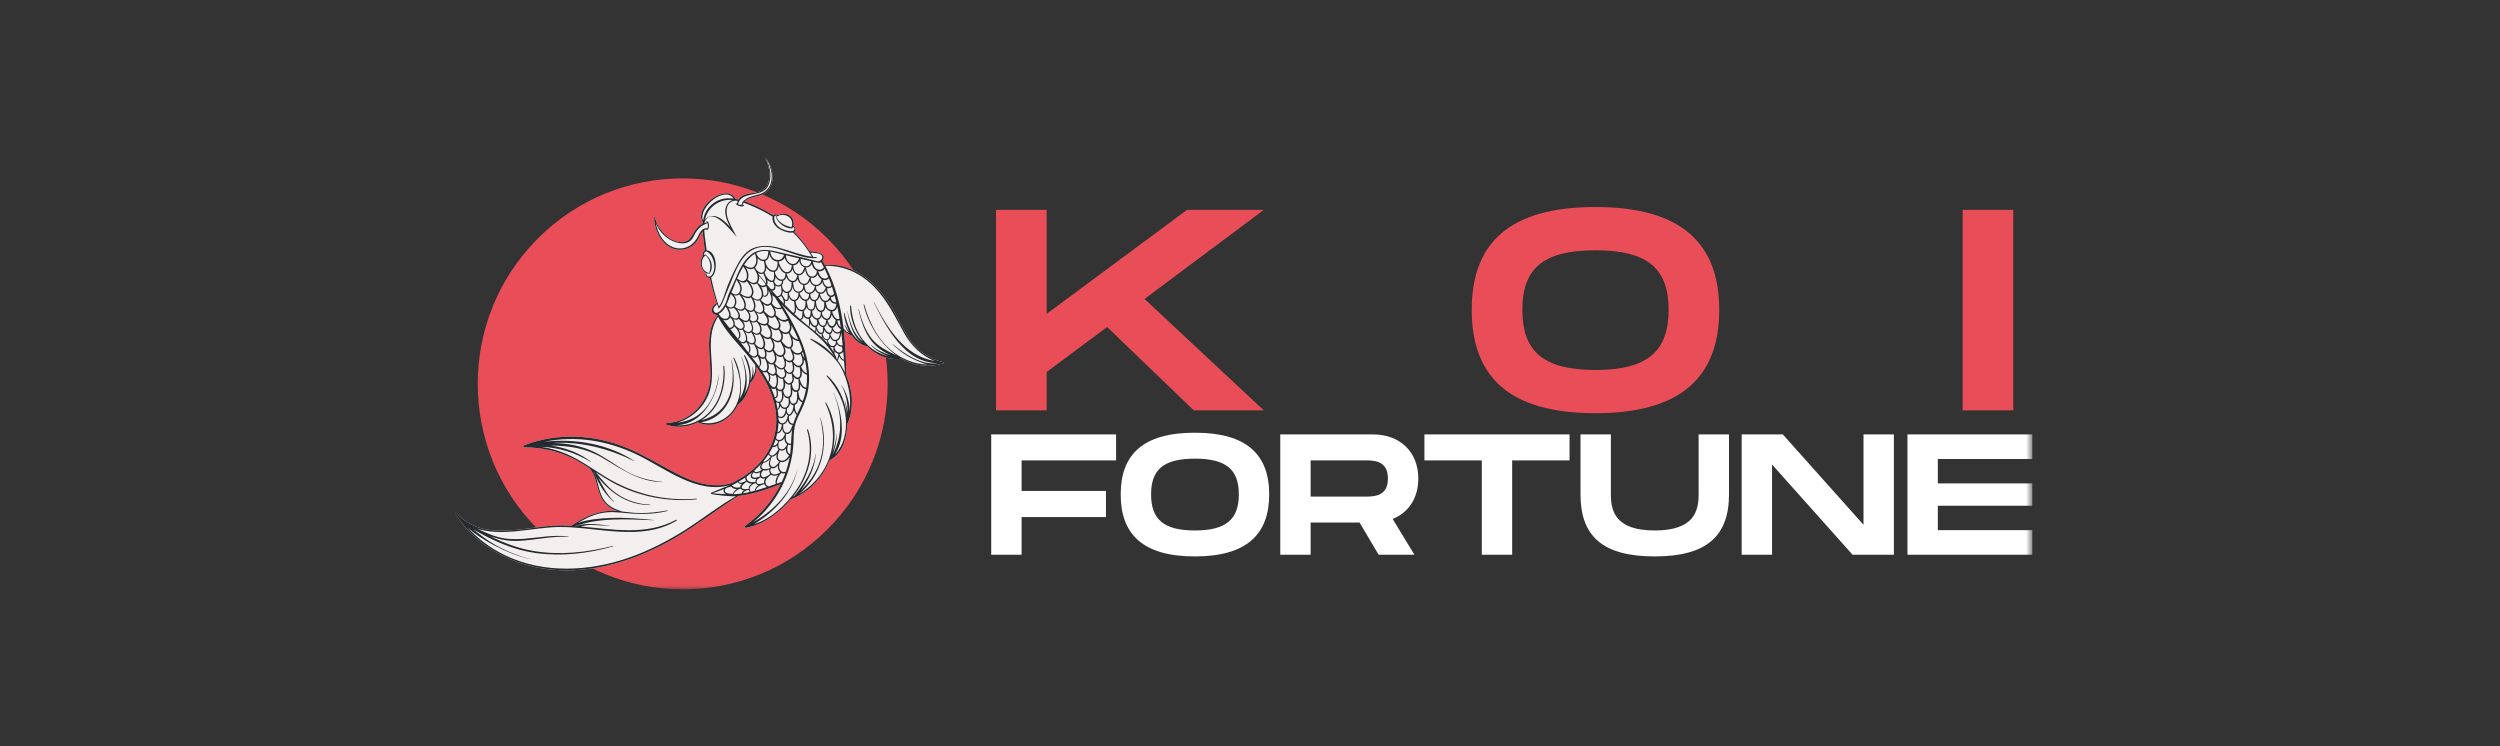 <svg width="335" height="100" viewBox="0 0 335 100" fill="none" xmlns="http://www.w3.org/2000/svg">
<rect x="0" y="0" width="335" height="100" fill="#333333" stroke="none"/>
<g clip-path="url(#clip0_9_5515)">
<g clip-path="url(#clip1_9_5515)">
<mask id="mask0_9_5515" style="mask-type:luminance" maskUnits="userSpaceOnUse" x="61" y="21" width="212" height="58">
<path d="M272.331 21H61V78.975H272.331V21Z" fill="white"/>
</mask>
<g mask="url(#mask0_9_5515)">
<path d="M110.902 70.91C121.628 60.156 121.628 42.722 110.902 31.968C100.176 21.215 82.787 21.215 72.062 31.968C61.336 42.722 61.336 60.156 72.062 70.91C82.787 81.663 100.176 81.663 110.902 70.91Z" fill="#E94E58"/>
<path d="M126.388 48.542C124.466 48.063 122.814 46.919 121.743 45.24C120.698 43.608 119.983 41.803 118.864 40.21C116.997 37.55 113.98 35.123 110.542 35.522C110.441 35.336 110.214 34.949 110.205 34.94C110.314 34.786 110.389 34.595 110.384 34.439C110.367 33.719 108.535 33.664 108.509 33.664C107.911 32.722 107.203 31.858 106.415 31.074L106.423 31.065C106.438 31.065 106.454 31.065 106.469 31.059C106.614 30.991 106.605 30.756 106.574 30.626C106.544 30.49 106.463 30.318 106.316 30.281C106.441 29.765 106.281 29.211 105.827 28.884C105.372 28.552 104.747 28.585 104.256 28.838C104.175 28.682 103.882 28.693 103.75 28.761C103.715 28.779 103.674 28.814 103.634 28.855C102.554 28.163 101.399 27.586 100.208 27.135C100.072 27.085 99.936 27.037 99.8 26.99C99.817 26.973 99.837 26.955 99.855 26.938C99.866 26.931 99.874 26.924 99.883 26.918L99.879 26.916C100.479 26.393 101.38 26.393 102.138 26.072C102.709 25.831 103.089 25.407 103.321 24.833C103.845 23.539 103.367 22.024 102.468 21C102.959 22.004 103.143 22.803 103.084 23.72C102.997 25.07 102.236 25.697 100.948 25.859C100.212 25.951 99.318 26.105 98.945 26.74C98.803 26.705 98.658 26.672 98.516 26.648C98.522 26.626 98.52 26.602 98.507 26.575C97.333 24.48 92.907 27.755 94.171 29.763C94.162 29.84 94.116 30.015 94.097 30.024C93.794 30.132 93.545 30.351 93.336 30.61C92.642 31.467 92.548 32.561 91.134 32.436C89.41 32.282 88.012 30.463 87.769 29.086C87.758 29.027 87.679 29.027 87.677 29.086C87.618 30.729 88.624 32.834 90.284 33.35C91.053 33.589 91.901 33.484 92.587 33.056C92.876 32.873 93.135 32.638 93.343 32.366C93.672 31.933 93.786 31.393 94.151 31.002C94.191 31.687 94.43 33.392 94.456 33.567C94.392 33.605 94.335 33.653 94.3 33.695C94.162 33.862 94.132 34.099 94.18 34.305C93.906 34.611 93.856 35.153 93.913 35.529C93.974 35.94 94.219 36.366 94.585 36.561C94.463 36.724 94.53 36.972 94.668 37.113C94.749 37.194 95.096 37.271 95.118 37.269C95.372 38.407 95.672 39.534 96.049 40.641C96.04 40.641 96.029 40.641 96.018 40.645C95.6 40.854 95.197 41.398 95.455 41.877C95.609 42.165 96.093 42.203 96.115 42.246C96.123 42.264 96.132 42.282 96.141 42.299C94.29 44.63 95.3 47.844 95.188 50.548C95.054 53.797 92.618 56.516 89.316 56.705C89.204 56.712 89.187 56.859 89.289 56.894C90.685 57.401 92.204 57.239 93.503 56.591C95.337 57.474 97.504 56.507 98.542 54.851C98.674 54.64 98.788 54.425 98.888 54.203C99.747 53.702 100.376 52.241 100.534 51.286C100.547 51.286 100.562 51.286 100.573 51.273C101.143 50.726 101.406 49.922 101.362 49.14C102.538 50.789 103.496 52.615 103.866 54.616C104.37 57.353 103.661 59.991 101.781 62.045C100.731 63.192 99.476 64.013 98.139 64.708H98.135C95.438 65.56 92.732 64.572 90.346 63.297C88.266 62.186 86.257 60.958 84.077 60.046C79.658 58.197 74.708 57.935 70.208 59.677C70.074 59.73 70.083 59.939 70.243 59.941C72.515 59.948 74.781 60.424 76.814 61.459C77.57 61.843 78.291 62.287 79.005 62.742C80.006 63.901 79.912 65.505 80.631 66.808C81.069 67.603 81.853 68.177 82.716 68.48C82.543 68.466 82.37 68.455 82.197 68.448C80.193 68.379 78.306 69.261 76.676 70.375C76.661 70.382 76.645 70.388 76.632 70.395C76.615 70.404 76.604 70.415 76.597 70.428C76.586 70.437 76.575 70.444 76.564 70.45C76.13 70.426 75.699 70.41 75.269 70.406C70.754 70.371 64.682 72.829 61.177 68.725C61.1 68.638 60.953 68.752 61.015 68.851C63.791 73.202 68.602 75.755 73.654 76.302C79.531 76.939 85.339 75.039 90.385 72.13C93.354 70.419 96.038 68.28 98.939 66.463C99.252 66.426 99.557 66.377 99.852 66.325C101.482 66.035 103.069 65.477 104.609 64.877C103.518 67.118 101.877 69.038 99.835 70.463C99.703 70.555 99.787 70.742 99.942 70.718C102.319 70.325 104.418 68.745 105.978 66.898C105.99 66.9 106 66.902 106.011 66.898C106.154 66.843 106.294 66.784 106.432 66.722L106.447 66.716C108.656 65.725 110.31 63.853 111.169 61.674C111.23 61.643 111.289 61.606 111.349 61.573C111.377 61.582 111.41 61.575 111.434 61.547C111.445 61.533 111.456 61.52 111.465 61.507C113.009 60.536 113.537 58.436 113.531 56.683C113.549 56.712 113.601 56.714 113.619 56.672C114.475 54.583 114.263 52.213 113.329 50.144C113.36 50.139 113.386 50.115 113.386 50.073C113.373 48.188 113.296 46.229 113.068 44.283C113.367 44.584 113.719 44.819 114.127 44.951C114.635 45.673 115.325 46.231 116.206 46.407C117.413 47.595 119.008 48.312 120.79 48.07L120.803 48.061C122.172 48.841 123.743 49.197 125.443 48.913C125.601 48.896 125.759 48.87 125.915 48.826L125.928 48.817C126.076 48.782 126.225 48.742 126.377 48.698C126.451 48.676 126.458 48.56 126.377 48.54L126.388 48.542Z" fill="#F4EFEF"/>
<path d="M126.388 48.542C124.466 48.063 122.814 46.919 121.743 45.24C120.698 43.608 119.983 41.803 118.864 40.21C116.997 37.55 113.98 35.123 110.542 35.522C110.441 35.336 110.214 34.949 110.205 34.94C110.314 34.786 110.389 34.595 110.384 34.439C110.367 33.719 108.535 33.664 108.509 33.664C107.911 32.722 107.203 31.858 106.415 31.074C106.419 31.072 106.423 31.065 106.423 31.065C106.438 31.065 106.454 31.065 106.469 31.059C106.614 30.991 106.605 30.756 106.574 30.626C106.544 30.49 106.463 30.318 106.316 30.281C106.441 29.765 106.281 29.211 105.827 28.884C105.372 28.552 104.747 28.585 104.256 28.838C104.175 28.682 103.882 28.693 103.75 28.761C103.715 28.779 103.674 28.814 103.634 28.855C102.554 28.163 101.399 27.586 100.208 27.135C100.072 27.085 99.936 27.037 99.8 26.99C99.817 26.973 99.837 26.955 99.855 26.938C99.866 26.931 99.874 26.924 99.883 26.918L99.879 26.916C100.479 26.393 101.38 26.393 102.138 26.072C102.709 25.831 103.089 25.407 103.321 24.833C103.845 23.539 103.367 22.024 102.468 21C102.959 22.004 103.143 22.803 103.084 23.72C102.997 25.07 102.236 25.697 100.948 25.859C100.212 25.951 99.318 26.105 98.945 26.74C98.803 26.705 98.658 26.672 98.516 26.648C98.522 26.626 98.52 26.602 98.507 26.575C97.333 24.48 92.907 27.755 94.171 29.763C94.162 29.84 94.116 30.015 94.097 30.024C93.794 30.132 93.545 30.351 93.336 30.61C92.642 31.467 92.548 32.561 91.134 32.436C89.41 32.282 88.012 30.463 87.769 29.086C87.758 29.027 87.679 29.027 87.677 29.086C87.618 30.729 88.624 32.834 90.284 33.35C91.053 33.589 91.901 33.484 92.587 33.056C92.876 32.873 93.135 32.638 93.343 32.366C93.672 31.933 93.786 31.393 94.151 31.002C94.191 31.687 94.43 33.392 94.456 33.567C94.392 33.605 94.335 33.653 94.3 33.695C94.162 33.862 94.132 34.099 94.18 34.305C93.906 34.611 93.856 35.153 93.913 35.529C93.974 35.94 94.219 36.366 94.585 36.561C94.463 36.724 94.53 36.972 94.668 37.113C94.749 37.194 95.096 37.271 95.118 37.269C95.372 38.407 95.672 39.534 96.049 40.641C96.04 40.641 96.029 40.641 96.018 40.645C95.6 40.854 95.197 41.398 95.455 41.877C95.609 42.165 96.093 42.203 96.115 42.246C96.123 42.264 96.132 42.282 96.141 42.299C94.29 44.63 95.3 47.844 95.188 50.548C95.054 53.797 92.618 56.516 89.316 56.705C89.204 56.712 89.187 56.859 89.289 56.894C90.685 57.401 92.204 57.239 93.503 56.591C95.337 57.474 97.504 56.507 98.542 54.851C98.674 54.64 98.788 54.425 98.888 54.203C99.747 53.702 100.376 52.241 100.534 51.286C100.547 51.286 100.562 51.286 100.573 51.273C101.143 50.726 101.406 49.922 101.362 49.14C102.538 50.789 103.496 52.615 103.866 54.616C104.37 57.353 103.661 59.991 101.781 62.045C100.731 63.192 99.476 64.013 98.139 64.708H98.135C95.438 65.56 92.732 64.572 90.346 63.297C88.266 62.186 86.257 60.958 84.077 60.046C79.658 58.197 74.708 57.935 70.208 59.677C70.074 59.73 70.083 59.939 70.243 59.941C72.515 59.948 74.781 60.424 76.814 61.459C77.57 61.843 78.291 62.287 79.005 62.742C80.006 63.901 79.912 65.505 80.631 66.808C81.069 67.603 81.853 68.177 82.716 68.48C82.543 68.466 82.37 68.455 82.197 68.448C80.193 68.379 78.306 69.261 76.676 70.375C76.661 70.382 76.645 70.388 76.632 70.395C76.615 70.404 76.604 70.415 76.597 70.428C76.586 70.437 76.575 70.444 76.564 70.45C76.13 70.426 75.699 70.41 75.269 70.406C70.754 70.371 64.682 72.829 61.177 68.725C61.1 68.638 60.953 68.752 61.015 68.851C63.791 73.202 68.602 75.755 73.654 76.302C79.531 76.939 85.339 75.039 90.385 72.13C93.354 70.419 96.038 68.28 98.939 66.463C99.252 66.426 99.557 66.377 99.852 66.325C101.482 66.035 103.069 65.477 104.609 64.877C103.518 67.118 101.877 69.038 99.835 70.463C99.703 70.555 99.787 70.742 99.942 70.718C102.319 70.325 104.418 68.745 105.978 66.898C105.99 66.9 106 66.902 106.011 66.898C106.154 66.843 106.294 66.784 106.432 66.722C106.436 66.722 106.443 66.718 106.447 66.716C108.656 65.725 110.31 63.853 111.169 61.674C111.23 61.643 111.289 61.606 111.349 61.573C111.377 61.582 111.41 61.575 111.434 61.547C111.445 61.533 111.456 61.52 111.465 61.507C113.009 60.536 113.537 58.436 113.531 56.683C113.549 56.712 113.601 56.714 113.619 56.672C114.475 54.583 114.263 52.213 113.329 50.144C113.36 50.139 113.386 50.115 113.386 50.073C113.373 48.188 113.296 46.229 113.068 44.283C113.367 44.584 113.719 44.819 114.127 44.951C114.635 45.673 115.325 46.231 116.206 46.407C117.413 47.595 119.008 48.312 120.79 48.07C120.796 48.07 120.799 48.066 120.803 48.061C122.172 48.841 123.743 49.197 125.443 48.913C125.601 48.896 125.759 48.87 125.915 48.826C125.921 48.826 125.923 48.819 125.928 48.817C126.076 48.782 126.225 48.742 126.377 48.698C126.451 48.676 126.458 48.56 126.377 48.54L126.388 48.542ZM110.503 36.017C110.678 36.375 110.84 36.737 110.989 37.1C110.913 37.181 110.84 37.253 110.726 37.297C110.509 37.379 110.288 37.317 110.109 37.183C109.826 36.97 109.751 36.654 109.64 36.344C109.975 36.419 110.323 36.287 110.503 36.017ZM112.736 44.505C112.803 45.089 112.862 45.678 112.917 46.269C112.51 46.35 112.214 46.075 112.142 45.682C112.593 45.526 112.709 44.935 112.736 44.505ZM112.725 44.456L112.729 44.45V44.474C112.729 44.474 112.729 44.461 112.725 44.456ZM111.215 46.212C111.049 46.038 110.983 45.805 110.897 45.586C111.112 45.548 111.215 45.381 111.257 45.184C111.384 45.493 111.638 45.757 111.993 45.717H111.999C111.999 45.726 111.999 45.735 111.999 45.744C112.113 46.229 111.579 46.589 111.215 46.212ZM111.701 47.16C111.555 46.901 111.388 46.651 111.204 46.409C111.276 46.462 111.359 46.504 111.454 46.521C111.526 46.535 111.594 46.535 111.662 46.523C111.686 46.734 111.693 46.95 111.701 47.16ZM106.033 43.551C106.375 44.188 106.693 44.841 106.975 45.506C106.686 45.447 106.432 45.322 106.219 45.111C106.149 45.041 106.092 44.968 106.042 44.891C106.005 44.81 105.963 44.735 105.915 44.665C105.889 44.612 105.862 44.557 105.836 44.505C106.077 44.237 106.103 43.892 106.033 43.551ZM102.392 64.723C102.258 64.743 102.118 64.78 101.98 64.837C101.689 64.89 101.364 64.897 101.386 64.517C101.404 64.198 101.697 64.106 101.919 63.956C101.943 63.985 101.971 64.013 102.004 64.038C102.166 64.161 102.352 64.161 102.541 64.102C102.451 64.233 102.392 64.383 102.381 64.545C102.376 64.605 102.381 64.662 102.392 64.723ZM102.455 63.932C102.175 64.005 101.938 63.792 101.989 63.502C102.019 63.331 102.153 63.192 102.234 63.042C102.238 63.034 102.241 63.025 102.238 63.019C102.506 63.1 102.839 63.038 103.086 62.909C103.027 63.115 103.082 63.342 103.229 63.506C102.988 63.664 102.729 63.864 102.455 63.932ZM104.418 61.848C104.418 61.848 104.412 61.852 104.41 61.856C104.401 61.874 104.392 61.896 104.383 61.913C104.162 62.241 103.779 62.733 103.411 62.524C102.983 62.282 103.266 61.641 103.391 61.27C103.411 61.246 103.428 61.222 103.443 61.202C103.448 61.202 103.455 61.202 103.455 61.202C103.698 61.187 103.923 61.03 104.103 60.826C103.987 61.217 104.022 61.646 104.418 61.848ZM104.37 59.172C104.37 59.172 104.377 59.15 104.379 59.139C104.41 59.139 104.438 59.139 104.469 59.139C104.738 59.108 104.966 58.928 105.12 58.698C105.107 58.935 105.152 59.172 105.301 59.359C105.354 59.425 105.415 59.482 105.483 59.526C105.472 59.552 105.461 59.581 105.448 59.609C105.275 59.897 105.113 60.242 104.712 60.209C104.333 60.178 104.272 59.833 104.304 59.51C104.359 59.407 104.386 59.293 104.37 59.172ZM104.445 60.312C104.493 60.339 104.548 60.361 104.614 60.374C104.879 60.429 105.133 60.312 105.308 60.119C105.291 60.284 105.304 60.45 105.372 60.607C105.442 60.767 105.582 60.932 105.751 60.997C105.525 61.391 105.102 61.874 104.596 61.714C103.963 61.514 104.3 60.743 104.445 60.33C104.447 60.323 104.445 60.317 104.445 60.312ZM103.235 62.652C103.213 62.676 103.196 62.702 103.178 62.726C102.905 62.821 102.578 62.928 102.291 62.834C101.805 62.676 102.118 62.223 102.348 61.982C102.613 62.021 102.946 61.753 103.189 61.498C103.023 61.883 102.905 62.399 103.235 62.652ZM103.327 62.739C103.327 62.739 103.336 62.724 103.338 62.717C103.671 62.878 104 62.647 104.247 62.359C104.208 62.632 104.243 62.911 104.414 63.135C104.453 63.188 104.502 63.234 104.554 63.276C104.548 63.282 104.543 63.289 104.537 63.297C104.272 63.462 103.994 63.642 103.665 63.563C103.301 63.475 103.071 63.06 103.327 62.739ZM104.462 62.843C104.375 62.603 104.401 62.344 104.445 62.094C104.489 62.028 104.526 61.962 104.559 61.905C105.041 62.045 105.556 61.685 105.814 61.261C105.808 61.303 105.801 61.345 105.795 61.384C105.672 62.001 105.507 62.612 105.304 63.207C105.295 63.207 105.288 63.21 105.28 63.214C104.955 63.372 104.583 63.17 104.462 62.843ZM105.597 59.585C105.72 59.636 105.854 59.649 105.987 59.607C105.965 60.027 105.937 60.449 105.88 60.868C105.365 60.629 105.47 60.099 105.597 59.585ZM105.332 59.012C105.253 58.737 105.31 58.456 105.326 58.177C105.326 58.17 105.328 58.162 105.33 58.155C105.348 58.159 105.365 58.164 105.385 58.166C105.768 58.21 105.981 57.92 106.132 57.595C106.051 58.21 106.027 58.827 105.996 59.445C105.705 59.519 105.413 59.293 105.332 59.012ZM105.606 57.951C105.321 58.072 105.085 57.869 104.997 57.604C104.927 57.384 104.959 57.145 104.944 56.918C104.944 56.901 104.931 56.89 104.918 56.885C104.957 56.881 104.997 56.872 105.032 56.859C105.295 56.762 105.466 56.545 105.558 56.29C105.58 56.453 105.637 56.606 105.755 56.734C105.886 56.872 106.082 56.962 106.257 56.925C106.241 56.929 106.228 56.943 106.217 56.962C106.038 57.285 105.983 57.79 105.606 57.951ZM104.204 50.456C104.397 50.669 104.659 50.82 104.914 50.761C104.968 51.117 105.056 51.506 104.968 51.859C104.848 52.34 104.318 52.362 104.116 51.923C104.107 51.905 104.092 51.901 104.077 51.901C104.199 51.703 104.243 51.429 104.263 51.22C104.289 50.963 104.267 50.702 104.204 50.456ZM103.932 49.032C104.199 49.366 104.609 49.647 104.999 49.428C105.128 49.77 105.367 50.251 104.988 50.521C104.629 50.778 104.281 50.288 104.063 50.016C104.164 49.739 104.064 49.353 103.932 49.032ZM101.467 46.581C101.721 46.787 102.037 46.892 102.293 46.682C102.438 46.967 102.595 47.347 102.506 47.67C102.438 47.916 102.184 47.949 101.989 47.835C101.838 47.745 101.737 47.589 101.618 47.462C101.684 47.189 101.594 46.871 101.467 46.581ZM104.828 44.628C105.104 44.792 105.426 44.839 105.709 44.628C105.731 44.744 105.777 44.856 105.838 44.959C105.972 45.346 106.147 45.735 106.057 46.15C105.858 47.084 104.971 46.033 104.708 45.665C104.962 45.401 104.958 44.99 104.828 44.628ZM106.307 47.319C106.458 47.442 106.638 47.525 106.835 47.538C106.995 47.549 107.153 47.514 107.289 47.442C107.46 47.848 107.672 48.344 107.407 48.753C107.019 49.348 106.552 48.826 106.281 48.463C106.279 48.459 106.272 48.459 106.268 48.454C106.263 48.444 106.259 48.432 106.254 48.424C106.25 48.415 106.246 48.406 106.239 48.399C106.555 48.123 106.462 47.71 106.307 47.319ZM106.811 52.953C106.811 53.182 106.826 53.415 106.776 53.634C106.702 53.955 106.434 54.212 106.106 54.023C105.884 53.896 105.867 53.54 105.827 53.311C106.035 53.206 106.121 52.973 106.149 52.751C106.169 52.593 106.182 52.411 106.182 52.228C106.311 52.45 106.52 52.591 106.822 52.503C106.794 52.648 106.792 52.802 106.811 52.953ZM106.318 54.295C106.316 54.642 106.241 54.985 106.049 55.279C105.968 55.405 105.83 55.631 105.619 55.488C105.549 55.44 105.499 55.313 105.47 55.238C105.453 55.192 105.44 55.148 105.431 55.101C105.45 54.972 105.459 54.844 105.455 54.726C105.733 54.572 105.847 54.282 105.869 53.972C105.965 54.161 106.114 54.302 106.318 54.3V54.295ZM105.354 49.911C105.547 50.091 105.805 50.183 106.068 50.062C106.073 50.062 106.077 50.058 106.077 50.058C106.07 50.073 106.068 50.091 106.075 50.111C106.167 50.473 106.333 51.018 105.954 51.279C105.582 51.534 105.328 51.169 105.131 50.875C105.115 50.809 105.098 50.748 105.082 50.691C105.354 50.515 105.409 50.214 105.354 49.915V49.911ZM105.273 48.289C105.507 48.522 105.808 48.659 106.112 48.49C106.195 48.876 106.403 49.555 106.044 49.838C105.654 50.148 105.369 49.687 105.159 49.379C105.148 49.362 105.139 49.344 105.128 49.329C105.376 49.094 105.376 48.672 105.273 48.289ZM105.201 51.275C105.385 51.486 105.648 51.613 105.93 51.512C105.935 51.512 105.937 51.508 105.941 51.506C105.893 51.934 106.038 52.378 105.946 52.806C105.869 53.16 105.518 53.289 105.244 53.03C105.047 52.841 105.01 52.549 104.934 52.301C105.199 52.075 105.24 51.664 105.201 51.275ZM106.226 51.936C106.162 51.771 106.139 51.585 106.106 51.411C106.375 51.209 106.412 50.849 106.36 50.506C106.529 50.719 106.745 50.871 106.993 50.803C106.993 51.003 107.03 51.203 107.032 51.404C107.035 51.607 107.065 51.929 106.969 52.11C106.752 52.507 106.346 52.248 106.226 51.936ZM106.52 50.412C106.393 50.284 106.298 50.119 106.204 49.964C106.469 49.72 106.465 49.241 106.382 48.843C106.566 49.102 106.835 49.287 107.14 49.199C107.225 49.555 107.313 50.027 107.172 50.377C107.045 50.697 106.717 50.609 106.52 50.412ZM105.372 48.186C105.284 48.114 105.212 48.026 105.144 47.936C105.098 47.837 105.05 47.749 104.999 47.677C105.356 47.391 105.293 46.899 105.117 46.451C105.352 46.66 105.632 46.785 105.891 46.688C105.948 47.099 106.244 47.446 106.248 47.866C106.252 48.386 105.716 48.474 105.372 48.186ZM105.008 47.277C104.855 47.708 104.386 47.696 104.081 47.411C103.908 47.248 103.796 47.022 103.678 46.818C103.904 46.427 103.77 45.946 103.555 45.539C103.845 45.803 104.228 45.992 104.567 45.785C104.791 46.212 105.185 46.778 105.008 47.277ZM104.618 45.438C104.287 45.994 103.682 45.462 103.362 45.181C103.577 44.841 103.443 44.296 103.213 43.881C103.551 44.177 104.002 44.397 104.326 44.16C104.329 44.166 104.331 44.173 104.335 44.18C104.581 44.509 104.859 45.034 104.618 45.438ZM101.866 43.45C102.16 43.62 102.51 43.703 102.769 43.547C102.983 43.94 103.347 44.393 103.255 44.865C103.117 45.579 102.442 45.115 102.057 44.784C102.035 44.746 102.013 44.709 101.995 44.676C101.978 44.645 101.952 44.634 101.925 44.632C101.934 44.619 101.945 44.606 101.952 44.593C102.153 44.261 102.065 43.815 101.866 43.45ZM99.85 44.465C100.096 44.661 100.427 44.733 100.694 44.518C100.841 44.832 101.079 45.186 101.114 45.526C101.145 45.825 100.926 46.062 100.61 45.974C100.405 45.917 100.251 45.75 100.098 45.61C100.205 45.258 100.041 44.825 99.85 44.465ZM98.244 42.727C98.492 42.868 98.779 42.923 98.996 42.721L98.998 42.725C99.217 42.998 99.914 43.551 99.517 43.942C99.241 44.215 98.915 43.984 98.669 43.747C98.634 43.709 98.599 43.674 98.564 43.644C98.527 43.606 98.494 43.571 98.463 43.538L98.455 43.534C98.505 43.244 98.4 42.974 98.244 42.727ZM97.594 41.247C97.844 41.388 98.115 41.39 98.33 41.223L98.334 41.232C98.549 41.469 98.93 41.875 98.958 42.216C98.989 42.567 98.746 42.769 98.417 42.662C98.281 42.618 98.161 42.532 98.043 42.449C98.023 42.422 98.001 42.396 97.981 42.369C97.957 42.341 97.929 42.334 97.903 42.341C97.955 41.994 97.78 41.576 97.594 41.247ZM98.334 39.542C98.579 39.637 98.838 39.621 99.055 39.446C99.338 39.788 99.611 40.201 99.719 40.636C99.846 41.153 99.631 41.68 98.923 41.396C98.781 41.339 98.652 41.234 98.518 41.15C98.503 41.133 98.487 41.115 98.472 41.098L98.463 41.091C98.514 41.023 98.56 40.944 98.597 40.849C98.779 40.39 98.63 39.907 98.334 39.542ZM99.007 37.627C99.37 37.864 99.787 38.024 100.069 37.664C100.398 38.057 100.772 38.62 100.764 39.154C100.759 39.343 100.648 39.626 100.477 39.722C100.337 39.801 100.032 39.751 99.879 39.705C99.624 39.63 99.403 39.455 99.186 39.309C99.202 39.29 99.219 39.272 99.234 39.25C99.57 38.749 99.333 38.099 99.007 37.627ZM99.911 35.81C100.243 36.067 100.663 36.179 101.027 35.944C101.235 36.313 101.491 36.658 101.526 37.095C101.557 37.475 101.426 37.897 100.992 37.912C100.696 37.923 100.464 37.71 100.247 37.532C100.231 37.521 100.216 37.519 100.203 37.521C100.199 37.515 100.192 37.508 100.188 37.502C100.183 37.497 100.179 37.495 100.172 37.491L100.177 37.484C100.431 36.944 100.242 36.298 99.911 35.81ZM101.502 34.576C101.71 34.83 102.002 35.002 102.35 34.984C102.446 35.373 102.594 35.922 102.392 36.298C102.146 36.75 101.739 36.513 101.43 36.241C101.349 36.098 101.257 35.964 101.169 35.845L101.165 35.841C101.526 35.5 101.572 35.035 101.506 34.578L101.502 34.576ZM101.984 38.413C102.21 38.519 102.46 38.523 102.657 38.325C102.749 38.538 102.81 38.758 102.823 38.995C102.83 39.101 102.83 39.208 102.802 39.312C102.747 39.52 102.53 39.751 102.293 39.564C102.285 39.558 102.278 39.553 102.269 39.551C102.315 39.182 102.188 38.763 101.984 38.413ZM101.355 41.869C101.651 42.066 102.035 42.167 102.282 41.882C102.525 42.255 102.861 42.541 102.845 43.039C102.832 43.461 102.385 43.461 102.089 43.373C101.914 43.321 101.765 43.228 101.629 43.114C101.585 43.066 101.539 43.02 101.491 42.98C101.769 42.626 101.572 42.222 101.355 41.869ZM100.313 41.732C100.562 41.842 100.825 41.849 101.016 41.634C101.149 41.888 101.382 42.139 101.439 42.424C101.555 43.015 100.865 43.312 100.51 42.822C100.503 42.813 100.494 42.807 100.486 42.804L100.479 42.798C100.67 42.429 100.536 42.055 100.313 41.732ZM98.759 41.445C99.118 41.667 99.531 41.79 99.793 41.398C100.12 41.728 100.527 42.157 100.341 42.66C100.094 43.33 99.489 42.837 99.118 42.552C99.265 42.224 99.013 41.783 98.759 41.445ZM99.458 39.665C99.822 39.918 100.295 40.083 100.63 39.843C100.851 40.177 101.038 40.581 101.04 40.99C101.04 41.179 100.992 41.504 100.79 41.594C100.499 41.721 100.229 41.533 100.003 41.361C99.971 41.326 99.938 41.293 99.907 41.262C99.898 41.254 99.888 41.247 99.879 41.242C100.087 40.744 99.787 40.133 99.458 39.665ZM101.655 41.882C101.493 41.84 101.353 41.741 101.215 41.647C101.193 41.609 101.171 41.574 101.152 41.539C101.141 41.52 101.123 41.508 101.108 41.502C101.112 41.493 101.119 41.484 101.126 41.475C101.34 41.047 101.209 40.522 100.99 40.089C101.255 40.265 101.557 40.355 101.811 40.25C101.811 40.261 101.811 40.274 101.818 40.287C101.987 40.641 102.225 40.939 102.252 41.352C102.271 41.695 102.015 41.97 101.658 41.877L101.655 41.882ZM101.36 40.127C101.167 40.089 100.99 39.947 100.832 39.824C100.81 39.791 100.788 39.758 100.766 39.725L100.762 39.72C100.781 39.694 100.803 39.668 100.821 39.639C101.163 39.099 100.834 38.387 100.466 37.864C100.772 38.093 101.152 38.222 101.441 37.959C101.664 38.365 101.969 38.697 102.061 39.173C102.146 39.615 101.98 40.248 101.36 40.127ZM101.706 36.959C102.013 37.317 102.308 37.682 102.595 38.06C102.532 38.191 102.409 38.279 102.219 38.29C102.041 38.299 101.901 38.213 101.769 38.108C101.691 38.016 101.61 37.934 101.524 37.868C101.539 37.849 101.555 37.827 101.57 37.805C101.737 37.546 101.761 37.249 101.706 36.959ZM101.594 36.579C101.805 36.713 102.044 36.766 102.28 36.645C102.424 36.988 102.617 37.35 102.648 37.724C102.655 37.805 102.648 37.882 102.635 37.952C102.219 37.438 101.897 37.029 101.66 36.766C101.64 36.702 101.62 36.641 101.594 36.579ZM102.786 38.141C102.876 37.947 102.87 37.715 102.813 37.48C102.975 37.662 103.174 37.789 103.402 37.798C103.47 37.8 103.527 37.789 103.579 37.772C103.687 38.027 103.873 38.56 103.595 38.721C103.465 38.795 103.334 38.741 103.215 38.664C103.062 38.481 102.92 38.306 102.786 38.141ZM103.207 37.554C102.815 37.343 102.585 36.928 102.451 36.522L102.449 36.517C102.617 36.346 102.677 36.096 102.672 35.832C102.87 36.146 103.176 36.397 103.505 36.438C103.575 36.447 103.639 36.447 103.698 36.441C103.726 36.856 103.845 37.895 103.207 37.554ZM99.64 44.068C99.911 43.808 99.791 43.384 99.559 43.055C99.846 43.211 100.155 43.246 100.392 42.938C100.525 43.283 100.772 43.621 100.766 43.997C100.759 44.368 100.424 44.573 100.087 44.456C99.888 44.388 99.765 44.228 99.629 44.076C99.633 44.074 99.636 44.072 99.64 44.068ZM100.667 43.13C100.88 43.261 101.158 43.257 101.371 43.097C101.645 43.393 101.875 43.734 101.873 44.158C101.873 44.496 101.629 44.775 101.268 44.685C101.084 44.639 100.95 44.511 100.816 44.386C101.051 44.043 100.869 43.529 100.667 43.13ZM104.298 43.872C103.958 44.353 103.253 43.701 102.922 43.406C103.108 43.16 103.069 42.774 102.918 42.433C103.187 42.609 103.494 42.679 103.739 42.468C103.776 42.435 103.809 42.4 103.838 42.365C103.838 42.372 103.838 42.376 103.842 42.383C104.024 42.772 104.6 43.442 104.298 43.872ZM103.704 42.203C103.362 42.778 102.659 41.963 102.394 41.678C102.49 41.403 102.424 41.032 102.28 40.72C102.569 40.964 102.92 41.1 103.246 40.825C103.257 40.814 103.268 40.803 103.279 40.794C103.485 41.188 103.963 41.768 103.704 42.203ZM103.281 40.5C103.078 40.9 102.635 40.799 102.352 40.572C102.203 40.452 102.065 40.318 101.921 40.19C102.019 40.122 102.111 40.019 102.184 39.867C102.212 39.808 102.232 39.747 102.247 39.685C102.468 39.876 102.791 39.731 102.909 39.479C102.99 39.305 103.007 39.105 102.988 38.905C103.224 39.367 103.527 40.023 103.281 40.5ZM103.255 39.033C103.218 38.958 103.181 38.886 103.141 38.82C103.146 38.822 103.152 38.826 103.156 38.828C103.297 39.026 103.433 39.228 103.569 39.43C103.452 39.312 103.351 39.167 103.255 39.033ZM103.448 38.936C103.518 38.945 103.588 38.94 103.649 38.919C103.917 38.817 103.945 38.521 103.888 38.231C104.031 38.361 104.228 38.433 104.423 38.394C104.5 38.378 104.57 38.347 104.635 38.306C104.644 38.374 104.659 38.444 104.679 38.514C104.749 38.954 104.782 39.569 104.259 39.683C104.206 39.694 104.155 39.698 104.11 39.698C103.873 39.432 103.652 39.178 103.448 38.936ZM104.447 38.209C104.096 38.332 103.803 38.016 103.748 37.695C103.748 37.684 103.739 37.679 103.731 37.675C103.86 37.546 103.904 37.326 103.906 37.091C104.068 37.381 104.326 37.614 104.659 37.649C104.706 37.653 104.751 37.653 104.793 37.649C104.793 37.886 104.688 38.123 104.447 38.209ZM103.84 36.41C104.151 36.3 104.298 35.959 104.348 35.606C104.497 36.069 104.846 36.537 105.273 36.638C105.273 36.643 105.266 36.645 105.266 36.649C105.221 36.799 105.231 36.957 105.188 37.106C105.091 37.434 104.784 37.535 104.484 37.418C104.158 37.291 104.035 36.992 103.884 36.709C103.871 36.597 103.853 36.495 103.84 36.41ZM104.938 37.62C105.161 37.546 105.319 37.348 105.387 37.115C105.501 37.451 105.733 37.748 106.079 37.82C106.077 37.829 106.075 37.838 106.073 37.846C106.06 38.277 106.09 38.872 105.604 39.063C105.251 39.2 105.012 38.914 104.861 38.596C104.843 38.486 104.817 38.378 104.791 38.281C104.782 38.246 104.758 38.231 104.732 38.229C104.898 38.075 104.99 37.844 104.938 37.62ZM109.848 41.581C109.425 41.403 109.357 40.764 109.337 40.351C109.337 40.346 109.337 40.344 109.337 40.34C109.589 40.241 109.734 39.977 109.813 39.707C109.9 40.054 110.098 40.377 110.457 40.483C110.45 40.494 110.444 40.507 110.446 40.522C110.468 40.876 110.487 41.847 109.848 41.581ZM109.705 39.362C109.648 39.632 109.589 39.995 109.326 40.146C109.109 40.272 108.862 40.164 108.726 39.98C108.597 39.804 108.586 39.599 108.586 39.391C108.586 39.386 108.583 39.384 108.581 39.38C108.855 39.329 109.118 39.127 109.248 38.87C109.324 39.081 109.497 39.261 109.716 39.336C109.712 39.345 109.707 39.351 109.705 39.362ZM109.066 38.793C108.95 39.026 108.728 39.219 108.454 39.217C107.904 39.215 107.841 38.613 107.797 38.202C108.13 38.189 108.4 37.941 108.531 37.633C108.599 37.972 108.868 38.275 109.215 38.345C109.149 38.492 109.138 38.648 109.066 38.793ZM107.841 38.027C107.219 38.103 107.043 37.451 106.997 36.974C106.997 36.946 106.997 36.917 106.997 36.889C107.442 36.919 107.791 36.507 107.9 36.087C107.924 36.511 108.121 36.988 108.507 37.17C108.343 37.513 108.303 37.969 107.841 38.027ZM107.626 38.187C107.635 38.396 107.626 38.602 107.51 38.785C107.352 39.035 107.01 39.162 106.741 39.017C106.323 38.793 106.34 38.281 106.281 37.875C106.276 37.844 106.237 37.838 106.213 37.851V37.846C106.213 37.842 106.211 37.838 106.211 37.838C106.526 37.851 106.767 37.644 106.894 37.374C106.958 37.761 107.223 38.108 107.626 38.187ZM106.169 37.644C105.674 37.587 105.542 37.082 105.405 36.684C105.405 36.676 105.402 36.669 105.4 36.66C105.795 36.687 106.099 36.392 106.209 36.034C106.27 36.399 106.493 36.75 106.846 36.856C106.759 37.22 106.649 37.702 106.169 37.644ZM106.209 38.416C106.279 38.815 106.498 39.191 106.927 39.237C106.956 39.239 106.982 39.237 107.01 39.237V39.244C106.991 39.628 106.857 40.298 106.307 40.168C105.994 40.094 105.817 39.755 105.726 39.441C105.726 39.364 105.726 39.285 105.722 39.208C106.025 39.075 106.165 38.754 106.209 38.416ZM107.14 39.705C107.284 40.036 107.58 40.318 107.931 40.335C107.95 40.775 107.946 41.704 107.26 41.495C106.752 41.339 106.704 40.775 106.592 40.338C106.881 40.261 107.063 39.999 107.14 39.705ZM107.806 40.124C107.462 40.015 107.286 39.696 107.181 39.373C107.181 39.329 107.179 39.288 107.175 39.246C107.175 39.237 107.17 39.233 107.168 39.224C107.42 39.169 107.611 38.982 107.712 38.747C107.797 39.068 108.02 39.345 108.371 39.389C108.389 39.391 108.409 39.389 108.428 39.389C108.419 39.4 108.413 39.415 108.413 39.43C108.406 39.778 108.264 40.265 107.808 40.12L107.806 40.124ZM108.516 39.911C108.608 40.182 108.836 40.397 109.158 40.382C109.109 40.761 109.199 41.44 108.739 41.473C108.139 41.517 108.191 40.742 108.112 40.362C108.112 40.349 108.112 40.338 108.11 40.324C108.11 40.324 108.11 40.32 108.108 40.316C108.31 40.263 108.444 40.107 108.516 39.911ZM109.267 41.005C109.355 41.403 109.565 41.774 109.953 41.809C109.962 41.809 109.97 41.809 109.979 41.809C109.975 41.873 109.979 41.939 109.986 42.005C109.973 42.148 109.955 42.291 109.883 42.418C109.729 42.695 109.438 42.725 109.191 42.534C108.901 42.31 108.824 41.983 108.827 41.64C109.127 41.594 109.223 41.315 109.267 41.005ZM110.087 42.354C110.212 42.624 110.437 42.848 110.729 42.895C110.733 42.895 110.737 42.895 110.742 42.895C110.639 43.151 110.661 43.635 110.314 43.654C109.865 43.681 109.769 43.16 109.664 42.827C109.865 42.767 110.008 42.578 110.087 42.354ZM110.843 44.447C110.661 44.283 110.54 44.07 110.45 43.843C110.45 43.832 110.45 43.822 110.448 43.81C110.687 43.74 110.77 43.488 110.83 43.233C110.915 43.573 111.143 43.923 111.451 43.94C111.443 44.085 111.447 44.237 111.388 44.371C111.274 44.63 111.038 44.623 110.843 44.447ZM110.792 45.458C110.593 45.454 110.444 45.293 110.363 45.126C110.31 45.021 110.292 44.894 110.238 44.79C110.236 44.775 110.233 44.757 110.229 44.742C110.398 44.654 110.453 44.432 110.463 44.208C110.586 44.48 110.792 44.729 111.059 44.77C111.081 44.775 111.101 44.77 111.123 44.773C111.147 45.043 111.145 45.465 110.792 45.458ZM111.572 44.241C111.673 44.472 111.862 44.658 112.124 44.698C112.275 44.722 112.429 44.685 112.554 44.61C112.508 44.968 112.427 45.434 112.026 45.531C111.601 45.632 111.436 45.197 111.281 44.88C111.281 44.839 111.276 44.797 111.272 44.755C111.465 44.687 111.552 44.465 111.572 44.241ZM111.423 43.694C111.095 43.608 110.987 43.231 110.904 42.921C110.906 42.912 110.906 42.903 110.906 42.895C111.228 42.84 111.392 42.479 111.456 42.13C111.528 42.383 111.66 42.624 111.855 42.787C111.894 42.82 111.942 42.848 111.993 42.873C111.988 42.879 111.984 42.881 111.982 42.89C111.942 43.026 111.949 43.169 111.897 43.305C111.859 43.4 111.807 43.49 111.739 43.567C111.631 43.69 111.579 43.738 111.423 43.699V43.694ZM110.599 42.653C110.371 42.532 110.231 42.319 110.155 42.084C110.17 41.981 110.174 41.88 110.168 41.79C110.444 41.719 110.575 41.458 110.619 41.163C110.755 41.442 111.007 41.667 111.305 41.724C111.294 42.106 111.154 42.945 110.599 42.653ZM110.369 40.241C110.074 40.072 109.986 39.731 109.878 39.43C109.878 39.424 109.881 39.417 109.881 39.411C109.883 39.395 109.881 39.38 109.876 39.367C110.271 39.413 110.549 39.18 110.709 38.857C110.698 39.193 110.788 39.545 111.09 39.729C111.125 39.751 111.16 39.766 111.195 39.779C111.191 39.793 111.189 39.806 111.184 39.817C111.108 39.903 111.079 40.006 111.011 40.1C110.856 40.32 110.599 40.373 110.369 40.241ZM109.903 39.191C109.466 39.158 109.302 38.734 109.364 38.352C109.725 38.352 110.08 38.099 110.192 37.763C110.255 38.068 110.391 38.361 110.654 38.523C110.523 38.877 110.349 39.226 109.903 39.191ZM109.144 38.139C108.765 37.996 108.621 37.594 108.643 37.216C109.039 37.319 109.427 37.093 109.561 36.737C109.655 37.016 109.837 37.271 110.084 37.418C110.043 37.877 109.642 38.325 109.144 38.139ZM109.493 36.326C109.471 36.337 109.453 36.359 109.453 36.392C109.438 36.972 108.789 37.308 108.365 36.851C108.119 36.588 108.102 36.206 107.981 35.883C107.972 35.861 107.955 35.852 107.937 35.854C107.937 35.85 107.937 35.847 107.937 35.843C108.301 35.88 108.654 35.674 108.796 35.358C108.844 35.76 109.118 36.14 109.493 36.296C109.493 36.307 109.493 36.315 109.493 36.326ZM107.814 35.648C107.58 35.575 107.398 35.395 107.324 35.16C107.271 34.997 107.291 34.841 107.295 34.681C107.762 34.793 108.231 34.901 108.7 35.006C108.654 35.452 108.288 35.795 107.814 35.648ZM107.817 35.823C107.644 36.179 107.519 36.737 107.013 36.711C106.485 36.682 106.307 36.017 106.292 35.595C106.292 35.582 106.283 35.573 106.274 35.566C106.634 35.566 106.938 35.312 107.116 34.98C107.14 35.353 107.471 35.731 107.817 35.823ZM105.845 35.25C105.466 35.015 105.33 34.617 105.299 34.198C105.895 34.343 106.489 34.488 107.085 34.633C106.866 35.158 106.428 35.612 105.845 35.25ZM105.956 35.505C106.011 35.527 106.066 35.542 106.119 35.553C106.11 35.564 106.101 35.577 106.099 35.593C106.07 35.83 106.053 36.041 105.902 36.234C105.637 36.572 105.231 36.507 104.947 36.239C104.633 35.946 104.508 35.584 104.368 35.202C104.366 35.147 104.361 35.094 104.355 35.044C104.677 35 105.028 34.804 105.168 34.521C105.24 34.949 105.56 35.344 105.956 35.505ZM104.863 34.551C104.659 34.804 104.322 34.903 104.009 34.815C103.476 34.663 103.281 34.198 103.207 33.701C103.654 33.78 104.096 33.91 104.522 34.011C104.703 34.055 104.887 34.099 105.069 34.143C105.003 34.283 104.964 34.426 104.863 34.551ZM104.129 35.05C104.153 35.052 104.177 35.05 104.202 35.05C104.206 35.542 104.114 36.493 103.369 36.203C102.87 36.01 102.607 35.446 102.547 34.947C102.97 34.826 103.06 34.413 103.111 33.998C103.167 34.525 103.577 34.989 104.129 35.05ZM102.276 34.804C101.84 34.797 101.596 34.47 101.404 34.125C101.388 34.07 101.373 34.018 101.358 33.965C101.349 33.934 101.329 33.919 101.307 33.91C101.478 33.822 101.66 33.752 101.853 33.703C102.219 33.611 102.591 33.614 102.966 33.664C102.885 34.134 102.931 34.813 102.276 34.804ZM101.154 35.555C100.74 36.153 100.208 35.793 99.739 35.516C99.725 35.509 99.714 35.509 99.703 35.514C99.732 35.468 99.758 35.419 99.789 35.375C100.151 34.828 100.606 34.314 101.174 33.987C101.174 33.998 101.174 34.007 101.176 34.02C101.325 34.516 101.474 35.094 101.154 35.555ZM100.05 37.242C100.001 37.44 99.951 37.488 99.769 37.598C99.537 37.739 99.421 37.686 99.191 37.57C99.064 37.504 98.95 37.434 98.82 37.383C98.818 37.379 98.814 37.376 98.812 37.372C98.796 37.354 98.779 37.35 98.761 37.35C99.004 36.783 99.272 36.23 99.585 35.707C99.931 36.115 100.186 36.704 100.05 37.242ZM99.208 38.727C99.197 39.046 99.018 39.375 98.683 39.446C98.404 39.505 98.209 39.34 98.008 39.2C98.236 38.633 98.457 38.055 98.698 37.486C98.917 37.882 99.224 38.246 99.208 38.727ZM98.494 40.456C98.49 40.687 98.371 41.054 98.137 41.155C97.857 41.276 97.637 41.131 97.427 40.975C97.414 40.955 97.398 40.933 97.388 40.913C97.372 40.889 97.35 40.878 97.328 40.871C97.534 40.443 97.683 39.988 97.826 39.652C97.861 39.567 97.896 39.481 97.931 39.393C98.237 39.678 98.501 40.006 98.494 40.456ZM97.67 42.392C97.543 42.778 97.1 42.791 96.792 42.613C96.726 42.574 96.667 42.528 96.61 42.477C96.401 42.213 96.279 42.058 96.274 42.055C96.695 41.886 96.996 41.499 97.23 41.062C97.469 41.425 97.813 41.954 97.67 42.392ZM97.659 42.767C97.751 42.695 97.813 42.609 97.854 42.517C98.045 42.752 98.249 43.004 98.286 43.314C98.332 43.712 98.1 43.907 97.747 43.938C97.423 43.52 97.131 43.145 96.895 42.842C97.142 42.954 97.414 42.963 97.659 42.767ZM98.391 43.736C98.803 44.072 99.351 44.926 98.858 45.379C98.512 44.929 98.17 44.489 97.857 44.083C98.069 44.105 98.288 43.931 98.391 43.736ZM98.967 44.142C99.138 44.23 99.322 44.259 99.498 44.166C99.708 44.507 99.94 44.885 99.958 45.295C99.962 45.381 99.973 45.535 99.931 45.607C99.848 45.755 99.618 45.893 99.449 45.845C99.246 45.788 99.094 45.614 98.945 45.469C99.373 45.151 99.243 44.595 98.967 44.142ZM99.971 45.849C99.984 45.834 99.995 45.818 100.006 45.803C100.284 46.234 100.569 46.761 100.278 47.229C99.947 46.796 99.596 46.339 99.246 45.882C99.48 46.04 99.756 46.102 99.971 45.849ZM100.295 45.948C100.514 46.124 100.79 46.238 101.02 46.108C101.02 46.117 101.025 46.126 101.029 46.137C101.222 46.484 101.449 46.873 101.454 47.284C101.456 47.576 101.246 47.811 100.937 47.747C100.718 47.701 100.549 47.521 100.396 47.371C100.392 47.367 100.385 47.363 100.38 47.361C100.374 47.352 100.367 47.343 100.361 47.336C100.715 46.939 100.538 46.392 100.295 45.948ZM101.25 46.148C101.231 46.111 101.209 46.073 101.191 46.04C101.18 46.02 101.165 46.009 101.147 46.001C101.158 45.99 101.169 45.977 101.18 45.963C101.445 45.621 101.204 45.111 100.99 44.713C101.25 44.889 101.588 44.944 101.824 44.742C101.824 44.751 101.829 44.76 101.833 44.768C102.068 45.184 102.328 45.625 102.322 46.117C102.322 46.284 102.232 46.51 102.074 46.594C101.958 46.655 101.748 46.559 101.64 46.499C101.482 46.411 101.362 46.284 101.25 46.148ZM102.528 46.752C102.493 46.686 102.458 46.627 102.42 46.576C102.416 46.569 102.411 46.568 102.407 46.563C102.668 46.201 102.49 45.643 102.271 45.188C102.569 45.414 102.946 45.537 103.22 45.335C103.452 45.75 103.766 46.255 103.498 46.725C103.224 47.209 102.835 47.02 102.528 46.752ZM102.659 47.066C102.909 47.251 103.213 47.303 103.5 47.037C103.512 47.027 103.522 47.016 103.533 47.005C103.533 47.016 103.538 47.024 103.544 47.035C103.75 47.393 103.982 47.998 103.761 48.399C103.481 48.909 103.097 48.591 102.815 48.263C102.751 48.125 102.681 48 102.609 47.896C102.771 47.677 102.751 47.356 102.659 47.066ZM102.887 49.684C103.073 49.414 103.06 49.023 102.957 48.654C103.15 48.819 103.384 48.902 103.625 48.799C103.698 48.955 103.763 49.111 103.809 49.278C103.851 49.428 103.952 49.709 103.908 49.86C103.866 50.001 103.717 50.161 103.566 50.163C103.437 50.166 103.336 50.117 103.233 50.049C103.093 49.957 102.986 49.823 102.87 49.704C102.874 49.698 102.883 49.691 102.887 49.684ZM103.796 48.692C104.103 48.43 104.096 47.956 103.976 47.536C104.226 47.789 104.543 47.94 104.881 47.758C105.01 48.154 105.306 48.725 105.072 49.113C104.708 49.713 104.059 48.971 103.796 48.692ZM104.988 52.901C105.115 53.19 105.341 53.421 105.663 53.364C105.685 53.755 105.773 54.223 105.433 54.504C105.016 54.851 104.71 54.401 104.565 54.041C104.565 54.019 104.561 53.997 104.559 53.975C104.602 53.955 104.649 53.926 104.692 53.887C104.94 53.667 105.008 53.274 104.986 52.896L104.988 52.901ZM105.291 54.788C105.266 55.08 105.207 55.389 105.032 55.624C104.929 55.763 104.784 55.873 104.605 55.862C104.482 55.855 104.368 55.796 104.298 55.704C104.296 55.659 104.294 55.618 104.289 55.574C104.269 55.352 104.241 55.132 104.206 54.913C104.405 54.843 104.51 54.629 104.55 54.396C104.688 54.671 104.981 54.864 105.291 54.783V54.788ZM104.318 56.657C104.421 56.78 104.596 56.861 104.767 56.881C104.719 57.309 104.618 57.795 104.177 57.924C104.256 57.516 104.302 57.092 104.318 56.657ZM104.657 56.688C104.46 56.606 104.434 56.446 104.338 56.281C104.333 56.275 104.326 56.27 104.322 56.266C104.322 56.147 104.318 56.026 104.311 55.906C104.46 56.022 104.688 56.062 104.865 55.987C105.12 55.882 105.277 55.646 105.365 55.381C105.411 55.484 105.485 55.602 105.584 55.67C105.481 55.978 105.45 56.325 105.199 56.556C105.05 56.692 104.852 56.769 104.657 56.688ZM105.814 56.507C105.687 56.272 105.709 55.985 105.72 55.726C105.746 55.728 105.773 55.728 105.799 55.723C106.035 55.679 106.206 55.367 106.301 55.174C106.331 55.108 106.36 55.042 106.382 54.974C106.445 55.211 106.574 55.431 106.759 55.591C106.581 55.978 106.421 56.369 106.301 56.778C106.105 56.78 105.911 56.685 105.814 56.507ZM106.513 54.252C106.531 54.245 106.546 54.24 106.564 54.232C106.816 54.107 106.927 53.841 106.965 53.577C106.969 53.54 106.975 53.502 106.98 53.463C107.102 53.674 107.282 53.843 107.514 53.918C107.434 54.126 107.35 54.333 107.254 54.537C107.111 54.844 106.962 55.148 106.82 55.453C106.552 55.091 106.472 54.697 106.513 54.252ZM106.962 52.441C107.133 52.329 107.181 52.116 107.205 51.91C107.221 51.787 107.232 51.651 107.236 51.514C107.282 51.611 107.335 51.701 107.403 51.787C107.543 51.958 107.773 52.136 108.007 52.154C107.915 52.69 107.773 53.215 107.585 53.729C107.03 53.568 107.085 52.911 106.962 52.441ZM107.85 51.901C107.683 51.824 107.554 51.692 107.457 51.539C107.302 51.295 107.234 51.007 107.137 50.739C107.449 50.548 107.482 50.106 107.435 49.7C107.606 49.946 107.867 50.141 108.13 50.24C108.134 50.348 108.139 50.456 108.141 50.566C108.145 51.04 108.108 51.503 108.04 51.958C107.977 51.945 107.911 51.929 107.85 51.901ZM107.655 49.689C107.499 49.513 107.427 49.311 107.339 49.102C107.343 49.1 107.35 49.096 107.35 49.096C107.681 48.865 107.755 48.525 107.714 48.175C107.773 48.263 107.836 48.349 107.906 48.43C108.014 48.957 108.086 49.489 108.119 50.032C107.942 49.953 107.786 49.838 107.655 49.689ZM107.587 47.664C107.543 47.547 107.495 47.433 107.447 47.33C107.501 47.281 107.547 47.222 107.585 47.158C107.674 47.455 107.755 47.751 107.826 48.052C107.738 47.927 107.661 47.798 107.587 47.664ZM106.656 47.297C106.377 47.196 106.209 46.967 106.057 46.728C106.044 46.69 106.031 46.655 106.02 46.622C106.031 46.616 106.042 46.611 106.053 46.602C106.318 46.396 106.285 45.998 106.25 45.704C106.237 45.594 106.217 45.476 106.193 45.357C106.428 45.546 106.715 45.675 106.973 45.715C107.008 45.719 107.037 45.709 107.057 45.691C107.221 46.086 107.368 46.488 107.501 46.895C107.39 47.248 107.006 47.422 106.656 47.297ZM105.65 44.391C105.334 44.724 104.968 44.518 104.659 44.287C104.605 44.204 104.546 44.127 104.482 44.065C104.471 44.054 104.458 44.048 104.445 44.046C104.741 43.688 104.532 43.18 104.278 42.765C104.688 43.077 105.247 43.259 105.589 42.963C105.79 43.391 106.033 43.984 105.65 44.391ZM104.616 42.772C104.346 42.631 104.164 42.385 103.923 42.211C104.039 41.924 103.932 41.576 103.768 41.26C104.059 41.449 104.456 41.486 104.784 41.352C105.047 41.794 105.301 42.238 105.553 42.684C105.291 42.912 104.948 42.947 104.616 42.772ZM103.437 40.632C103.437 40.632 103.426 40.621 103.419 40.617C103.601 40.311 103.571 39.907 103.452 39.523C103.56 39.639 103.684 39.738 103.818 39.799C104.12 40.261 104.41 40.728 104.692 41.201C104.145 41.394 103.713 41.12 103.437 40.632ZM104.259 39.863C104.307 39.854 104.355 39.841 104.405 39.821C104.513 39.778 104.596 39.718 104.664 39.646C104.944 39.951 105.045 40.307 105.043 40.707C104.765 40.417 104.504 40.135 104.259 39.863ZM104.771 39.501C104.859 39.345 104.892 39.156 104.892 38.962C105.041 39.167 105.251 39.305 105.514 39.272C105.529 39.272 105.542 39.266 105.556 39.263C105.562 39.463 105.564 39.663 105.556 39.863C105.549 40.006 105.512 40.237 105.319 40.188C105.223 40.164 105.157 40.083 105.098 40.002C105.023 39.817 104.912 39.646 104.771 39.505V39.501ZM105.174 40.258C105.284 40.346 105.415 40.384 105.558 40.294C105.681 40.215 105.705 40.069 105.716 39.933C105.72 39.894 105.718 39.854 105.72 39.815C105.847 40.109 106.075 40.357 106.397 40.366C106.445 40.584 106.666 41.917 106.27 41.926C105.869 41.548 105.497 41.179 105.15 40.821C105.205 40.636 105.209 40.447 105.174 40.263V40.258ZM106.669 41.179C106.804 41.46 107.028 41.678 107.374 41.708C107.435 41.715 107.492 41.711 107.545 41.704V41.708C107.479 41.952 107.598 42.828 107.164 42.732C106.903 42.504 106.651 42.275 106.41 42.049C106.636 42.003 106.682 41.592 106.669 41.179ZM107.565 42.699C107.648 42.589 107.677 42.462 107.685 42.33C107.784 42.536 107.953 42.695 108.204 42.727C108.261 42.734 108.314 42.734 108.367 42.725C108.454 43.066 108.441 43.4 108.365 43.738C107.996 43.444 107.644 43.151 107.308 42.859C107.407 42.84 107.501 42.782 107.565 42.699ZM108.15 42.521C107.808 42.42 107.773 42.069 107.718 41.761C107.727 41.73 107.718 41.702 107.703 41.682C107.703 41.675 107.701 41.667 107.698 41.66C107.898 41.57 108.01 41.368 108.067 41.135C108.163 41.396 108.352 41.607 108.647 41.642C108.581 41.981 108.678 42.675 108.15 42.521ZM108.579 43.288C108.693 43.562 108.879 43.802 109.136 43.846C109.178 43.852 109.219 43.852 109.258 43.846C109.285 44.043 109.267 44.235 109.232 44.428C109.039 44.27 108.846 44.116 108.656 43.967C108.581 43.907 108.507 43.85 108.432 43.791C108.513 43.63 108.564 43.461 108.579 43.288ZM108.934 43.507C108.722 43.27 108.612 42.967 108.531 42.662C108.612 42.611 108.68 42.534 108.722 42.435C108.744 42.383 108.763 42.323 108.781 42.26C108.884 42.506 109.074 42.717 109.315 42.807C109.359 42.824 109.403 42.833 109.443 42.84C109.443 42.844 109.443 42.846 109.443 42.851C109.486 43.05 109.558 43.288 109.458 43.483C109.333 43.727 109.098 43.692 108.934 43.507ZM109.414 44.169C109.513 44.474 109.723 44.766 110.036 44.779C110.065 44.779 110.089 44.777 110.113 44.773C110.098 44.85 110.109 44.931 110.111 45.01C110.111 45.078 110.115 45.146 110.122 45.212C109.865 44.968 109.6 44.735 109.335 44.514C109.379 44.401 109.403 44.287 109.414 44.169ZM110.098 44.599C109.892 44.654 109.701 44.397 109.613 44.252C109.526 44.107 109.466 43.947 109.416 43.786C109.482 43.747 109.541 43.692 109.585 43.628C109.642 43.543 109.672 43.45 109.683 43.354C109.778 43.602 109.96 43.806 110.251 43.832C110.271 43.832 110.284 43.832 110.301 43.832C110.233 44.076 110.376 44.524 110.093 44.601L110.098 44.599ZM110.233 45.139C110.269 45.216 110.31 45.289 110.352 45.344C110.457 45.482 110.621 45.588 110.796 45.592C110.814 45.748 110.858 45.915 110.932 46.064C110.709 45.799 110.468 45.544 110.218 45.302C110.227 45.247 110.229 45.194 110.233 45.139ZM112.326 47.215C111.988 47.128 111.855 46.794 111.82 46.477C111.975 46.405 112.096 46.271 112.148 46.108C112.277 46.321 112.527 46.455 112.788 46.458C112.806 46.484 112.825 46.51 112.843 46.539C112.832 46.561 112.827 46.587 112.843 46.618C113.016 46.969 112.694 47.312 112.326 47.215ZM112.341 47.411C112.337 47.692 112.26 47.943 112.181 48.204C112.168 48.186 112.157 48.169 112.142 48.151C112.054 47.877 111.94 47.615 111.807 47.358C111.826 47.259 111.837 47.156 111.84 47.055C111.945 47.235 112.118 47.371 112.337 47.411H112.341ZM112.681 44.136C112.641 44.41 112.359 44.588 112.089 44.514C111.822 44.441 111.664 44.173 111.577 43.925C111.809 43.861 112.017 43.6 112.107 43.332C112.183 43.652 112.383 43.958 112.657 44.096C112.668 44.1 112.676 44.103 112.688 44.103V44.109C112.683 44.116 112.681 44.125 112.681 44.136ZM112.35 43.481C112.264 43.31 112.225 43.127 112.199 42.943C112.313 42.965 112.429 42.96 112.523 42.912C112.571 43.233 112.617 43.553 112.659 43.877C112.541 43.758 112.431 43.641 112.35 43.481ZM112.258 42.754C112.089 42.743 111.954 42.629 111.855 42.501C111.68 42.277 111.587 42.003 111.495 41.739C111.885 41.73 112.102 41.442 112.197 41.091C112.308 41.625 112.407 42.161 112.492 42.701C112.418 42.73 112.344 42.758 112.258 42.754ZM111.243 41.504C110.77 41.361 110.735 40.904 110.661 40.5C110.875 40.483 111.097 40.355 111.208 40.173C111.259 40.313 111.353 40.441 111.467 40.531C111.622 40.652 111.875 40.735 112.085 40.696C112.01 41.155 111.833 41.68 111.243 41.504ZM111.947 40.513C111.828 40.505 111.71 40.463 111.614 40.395C111.416 40.256 111.359 40.036 111.329 39.812C111.522 39.832 111.697 39.731 111.835 39.58C111.918 39.887 111.997 40.197 112.069 40.507C112.03 40.511 111.988 40.518 111.947 40.513ZM111.079 39.474C110.849 39.246 110.875 38.901 110.838 38.602C111.075 38.672 111.333 38.602 111.48 38.42C111.583 38.732 111.682 39.046 111.769 39.36C111.59 39.593 111.34 39.733 111.079 39.474ZM110.814 38.394C110.803 38.385 110.79 38.378 110.775 38.376C110.718 38.347 110.665 38.31 110.619 38.264C110.415 38.062 110.349 37.776 110.279 37.506C110.54 37.583 110.904 37.519 111.071 37.3C111.191 37.598 111.302 37.899 111.408 38.202C111.307 38.453 111.04 38.488 110.814 38.394ZM110.396 35.806C110.198 36.166 109.751 36.247 109.394 36.006C109.064 35.782 109.011 35.408 108.914 35.052C109.131 35.098 109.346 35.149 109.563 35.193C109.567 35.193 109.572 35.193 109.576 35.193C109.712 35.232 109.846 35.243 109.986 35.153C110.001 35.145 110.017 35.131 110.03 35.118C110.157 35.344 110.28 35.575 110.396 35.806ZM106.055 30.461C105.674 30.34 105.295 30.255 104.944 30.048C104.541 29.813 104.247 29.477 104.022 29.073C104.031 29.073 104.039 29.073 104.048 29.066C105.069 28.341 106.552 29.183 106.055 30.461ZM103.75 29.035C103.776 28.989 103.805 28.945 103.866 28.921C103.952 28.886 104.051 28.908 104.14 28.904C104.094 28.932 103.989 29.018 103.989 29.031C103.972 29.024 103.945 29.04 103.954 29.062C104.256 29.93 105.192 30.606 106.114 30.615C106.132 30.615 106.145 30.608 106.156 30.6C106.184 30.6 106.268 30.452 106.283 30.402C106.34 30.481 106.574 30.628 106.368 30.896C105.904 31.129 105.019 30.817 104.646 30.6C104.059 30.259 103.689 29.712 103.75 29.035ZM98.904 27.329C98.969 27.085 99.077 26.894 99.213 26.74C99.252 26.698 99.291 26.657 99.335 26.619C100.26 25.811 102.199 26.263 102.896 24.969C103.496 23.856 103.242 22.325 102.622 21.261C103.678 22.713 103.895 25.31 101.848 25.997C101.163 26.228 100.256 26.314 99.747 26.845C99.74 26.843 99.736 26.839 99.73 26.837C99.532 26.979 99.401 27.188 99.382 27.45C99.296 27.454 99.208 27.458 99.127 27.443C99.042 27.425 98.963 27.395 98.884 27.362C98.893 27.355 98.901 27.342 98.904 27.329ZM98.297 26.61C97.201 26.463 96.141 26.657 95.212 27.561C94.614 28.144 94.322 28.833 94.204 29.572C93.529 27.739 97.19 24.849 98.297 26.61ZM98.165 26.799C97.534 26.999 97.171 27.671 97.179 28.355C97.188 29.051 97.477 29.791 97.865 30.459C97.363 29.864 96.778 29.321 96.143 29.064C95.532 28.816 94.784 28.919 94.46 29.479C94.487 29.352 94.517 29.224 94.555 29.099C94.942 27.858 96.119 26.936 97.396 26.799C97.648 26.773 97.907 26.773 98.165 26.799ZM94.04 30.848C93.775 31.083 93.654 31.421 93.483 31.757C93.016 32.68 92.094 33.337 91.033 33.291C89.204 33.212 88.148 31.445 87.855 29.774C88.273 31.054 89.349 32.124 90.648 32.491C91.259 32.662 91.995 32.697 92.51 32.26C92.813 32.005 92.964 31.641 93.144 31.298C93.367 30.876 93.647 30.604 93.961 30.329C94.219 30.156 94.511 30.031 94.782 29.884C94.84 30.026 94.857 30.184 94.85 30.343C94.846 30.441 94.826 30.52 94.796 30.593C94.469 30.556 94.221 30.657 94.037 30.837C94.037 30.841 94.04 30.843 94.04 30.848ZM94.081 35.639C93.983 35.147 94.094 34.486 94.557 34.222C94.561 34.22 94.566 34.215 94.568 34.211C95.236 34.894 95.321 35.724 95.032 36.608C94.546 36.449 94.186 36.166 94.081 35.639ZM94.802 36.999C94.662 36.9 94.647 36.742 94.642 36.586C94.756 36.638 94.879 36.669 95.012 36.671C95.006 36.689 95.002 36.709 94.995 36.726C94.99 36.742 95.012 36.755 95.021 36.742C95.681 35.922 95.387 34.751 94.59 34.152C94.583 34.117 94.55 34.084 94.506 34.097C94.432 34.117 94.369 34.149 94.309 34.191C94.322 34.075 94.338 33.956 94.401 33.855C94.443 33.791 94.502 33.739 94.572 33.71C94.6 33.697 94.629 33.69 94.655 33.682C95.724 34.103 96.154 36.392 95.157 37.06C95.034 37.056 94.92 37.082 94.802 36.999ZM95.293 37.176C96.327 36.474 96.025 33.624 94.704 33.55C94.699 33.545 94.695 33.539 94.688 33.537C94.666 33.365 94.642 33.194 94.62 33.023C94.533 32.317 94.404 31.564 94.373 30.819C94.471 30.775 94.585 30.747 94.717 30.736C94.697 30.767 94.677 30.797 94.653 30.83C94.647 30.839 94.653 30.85 94.664 30.85C94.894 30.854 94.975 30.556 94.993 30.373C95.019 30.096 94.975 29.793 94.741 29.618C94.688 29.578 94.644 29.657 94.677 29.701C94.699 29.73 94.717 29.758 94.734 29.787C94.618 29.815 94.507 29.851 94.397 29.89C94.401 29.848 94.406 29.807 94.41 29.765C95.385 27.478 97.97 30.949 98.713 31.735C98.742 31.766 97.892 30.268 97.596 29.497C97.223 28.53 97.164 27.01 98.544 26.885C98.564 26.885 98.768 26.9 98.856 26.922C98.834 26.979 98.761 27.236 98.75 27.305C98.702 27.285 98.652 27.265 98.601 27.25C98.584 27.243 98.571 27.265 98.578 27.28C98.61 27.342 98.665 27.401 98.735 27.452C98.74 27.463 98.748 27.469 98.759 27.469C99.033 27.66 99.496 27.753 99.699 27.55C99.727 27.522 99.712 27.476 99.677 27.465C99.616 27.445 99.552 27.443 99.487 27.443C99.493 27.421 99.601 27.225 99.653 27.157C100.214 27.355 100.757 27.599 101.253 27.823C102.039 28.177 102.804 28.581 103.538 29.038C103.538 29.064 103.288 29.938 104.408 30.672C104.721 30.879 105.716 31.302 106.254 31.146C107.052 31.918 107.762 32.77 108.371 33.717C108.371 33.725 108.378 33.732 108.384 33.736C108.524 33.954 108.658 34.176 108.787 34.402C107.286 34.2 105.948 33.62 104.471 33.227C103.314 32.919 102.011 32.781 100.884 33.273C99.624 33.822 98.956 35.142 98.38 36.315C98.053 36.979 97.76 37.66 97.475 38.343C97.304 38.752 96.813 40.529 96.331 41.078C95.898 39.799 95.562 38.497 95.289 37.179L95.293 37.176ZM95.613 41.561C95.516 41.242 95.915 40.992 96.084 40.733C96.135 40.878 96.259 41.229 96.312 41.379C96.343 41.326 96.664 40.931 96.805 40.597C97.092 39.914 97.363 39.226 97.648 38.543C98.281 37.023 98.963 34.912 100.286 33.851C103.029 31.652 106.465 34.855 109.405 34.589C109.482 34.582 109.484 34.47 109.405 34.466C109.254 34.457 109.105 34.442 108.958 34.426C108.958 34.422 108.958 34.417 108.954 34.413C108.849 34.222 108.739 34.037 108.625 33.853C108.632 33.855 108.638 33.859 108.647 33.859C109.052 33.906 110.146 33.857 110.177 34.444C110.192 34.742 109.885 35.032 109.609 35.028C109.598 35.028 109.587 35.028 109.576 35.026C107.821 34.556 106.035 34.18 104.267 33.763C102.935 33.449 101.748 33.227 100.6 34.147C99.511 35.022 98.952 36.432 98.422 37.682C98.082 38.481 97.622 39.241 97.423 40.087C97.162 41.196 95.928 42.6 95.613 41.566V41.561ZM100.913 50.528C101.014 50.073 100.972 49.577 100.838 49.144C100.832 49.122 100.799 49.131 100.803 49.153C100.942 49.819 100.808 50.372 100.575 50.974C100.694 49.816 100.418 48.608 99.819 47.615C99.778 47.545 99.68 47.606 99.712 47.679C100.24 48.858 100.593 50.071 100.345 51.376C100.258 51.837 100.006 52.373 99.719 52.861C100.376 51.295 100.001 49.373 99.379 47.853C99.37 47.833 99.34 47.842 99.346 47.861C100.056 49.805 100.135 51.635 99.149 53.439C99.493 51.695 99.197 49.463 98.38 47.96C98.345 47.894 98.255 47.951 98.284 48.017C99.158 50.082 99.662 52.349 98.562 54.441C97.644 56.189 95.76 57.063 93.904 56.591C95.525 56.352 96.809 55.403 97.582 53.937C98.514 52.178 98.428 50.073 98.025 48.18C98.021 48.156 97.986 48.166 97.99 48.188C98.297 50.049 98.33 52.002 97.436 53.715C96.673 55.176 95.497 55.895 93.996 56.312C94.373 56.077 94.725 55.802 95.043 55.486C96.697 53.836 97.284 51.347 97.063 49.072C97.055 48.992 96.934 48.99 96.939 49.072C97.072 51.262 96.623 53.544 95.085 55.196C94.605 55.712 94.033 56.13 93.409 56.433C93.4 56.428 93.389 56.426 93.38 56.422C93.345 56.408 93.321 56.444 93.325 56.475C92.491 56.866 91.566 57.05 90.648 56.98C94.097 56.866 96.104 53.256 96.366 50.102C96.366 50.097 96.36 50.097 96.358 50.102C96.08 51.811 95.617 53.518 94.432 54.831C93.411 55.963 92.14 56.466 90.722 56.65C92.685 56.079 94.355 54.585 95.032 52.613C96.176 49.278 94.182 45.563 96.217 42.44C97.256 44.492 98.939 46.078 100.376 47.842C100.661 48.191 100.939 48.551 101.209 48.918C101.209 48.922 101.206 48.927 101.209 48.933C101.257 49.52 101.147 50.038 100.915 50.524L100.913 50.528ZM101.275 48.542C101.108 48.32 100.92 48.072 100.722 47.811C100.974 47.96 101.272 47.995 101.491 47.727C101.506 47.708 101.518 47.685 101.531 47.666C101.675 48.112 102.037 48.676 101.686 49.109C101.553 48.918 101.415 48.727 101.275 48.542ZM101.743 49.192C102.065 48.918 102.052 48.389 101.886 47.971C102.068 48.099 102.28 48.154 102.473 48.026C102.657 48.351 102.791 48.683 102.815 49.063C102.832 49.344 102.762 49.7 102.431 49.72C102.245 49.731 102.094 49.623 101.954 49.502C101.883 49.399 101.813 49.296 101.743 49.192ZM102.151 49.799C102.337 49.906 102.543 49.95 102.718 49.847C102.887 50.018 103.001 50.216 103.04 50.456C103.051 50.521 103.047 51.053 102.933 51.148C102.694 50.686 102.431 50.236 102.151 49.799ZM103.215 50.765C103.237 50.552 103.205 50.341 103.124 50.148C103.351 50.343 103.641 50.447 103.912 50.236C103.919 50.231 103.925 50.225 103.932 50.218C104.085 50.653 104.147 51.11 104.011 51.563C103.781 52.336 103.25 51.62 103.036 51.238C103.141 51.114 103.207 50.853 103.215 50.765ZM103.323 51.96C103.5 52.132 103.717 52.215 103.923 52.068C103.932 52.061 103.941 52.053 103.95 52.044C104.057 52.413 104.237 53.096 103.82 53.27C103.68 52.824 103.512 52.389 103.323 51.96ZM103.858 53.392C104.305 53.318 104.287 52.731 104.19 52.288C104.338 52.417 104.55 52.47 104.741 52.413C104.782 52.738 104.837 53.072 104.763 53.395C104.708 53.632 104.567 53.871 104.281 53.847C104.12 53.834 103.998 53.678 103.899 53.535C103.886 53.487 103.873 53.441 103.858 53.392ZM103.985 53.847C104.105 53.957 104.252 54.028 104.403 54.019C104.355 54.289 104.427 54.649 104.188 54.801C104.136 54.478 104.068 54.161 103.985 53.847ZM104.151 58.063C104.513 58.074 104.71 57.764 104.815 57.421C104.833 57.722 104.949 58.012 105.218 58.122C105.078 58.346 105.016 58.605 104.815 58.792C104.561 59.029 104.088 59.014 103.989 58.698C104.051 58.489 104.105 58.28 104.151 58.063ZM103.932 58.891C104.009 59.003 104.133 59.089 104.274 59.124C104.256 59.178 104.239 59.238 104.224 59.301C104.107 59.552 103.901 59.721 103.606 59.739C103.728 59.464 103.838 59.181 103.932 58.891ZM103.525 59.906C103.744 59.948 103.989 59.855 104.16 59.695C104.151 59.899 104.188 60.093 104.32 60.224C104.177 60.44 104.048 60.666 103.853 60.839C103.731 60.949 103.592 61.046 103.421 61.041C103.213 61.035 103.095 60.888 103.097 60.697C103.253 60.442 103.396 60.178 103.525 59.906ZM102.977 60.89C103.025 61.011 103.152 61.12 103.284 61.171C103.091 61.408 102.692 61.863 102.389 61.865C102.37 61.834 102.326 61.817 102.287 61.845C102.282 61.843 102.276 61.841 102.271 61.837C102.525 61.533 102.764 61.221 102.977 60.89ZM102.072 62.072C101.868 62.326 101.728 62.66 102.017 62.907C102.037 62.924 102.061 62.937 102.083 62.95C101.98 62.994 101.89 63.08 101.787 63.133C101.603 63.225 101.104 63.403 101.079 63.053C101.432 62.746 101.763 62.417 102.072 62.072ZM101.386 63.418C101.513 63.407 101.715 63.361 101.886 63.28C101.796 63.449 101.772 63.653 101.844 63.827C101.781 63.846 101.717 63.875 101.655 63.91C101.461 63.965 101.261 64.02 101.057 64.007C100.825 63.992 100.727 63.807 100.792 63.596C100.829 63.473 100.922 63.379 100.994 63.276C101.084 63.377 101.253 63.434 101.384 63.423L101.386 63.418ZM100.052 63.862C100.319 63.671 100.58 63.473 100.832 63.265C100.615 63.489 100.462 63.871 100.751 64.088C100.913 64.209 101.141 64.216 101.358 64.163C101.263 64.286 101.209 64.431 101.222 64.58C101.206 64.587 101.191 64.594 101.176 64.598C100.926 64.598 100.67 64.638 100.429 64.552C100.164 64.458 99.98 64.189 100.058 63.908C100.063 63.891 100.056 63.875 100.052 63.862ZM100.006 64.563C100.021 64.554 100.039 64.545 100.054 64.536C100.082 64.567 100.115 64.596 100.151 64.622C100.33 64.756 100.56 64.802 100.786 64.791C100.591 64.912 100.422 65.07 100.352 65.287C100.328 65.36 100.317 65.442 100.315 65.523C100.028 65.494 99.559 65.679 99.408 65.351C99.285 65.085 99.832 64.73 100.006 64.563ZM99.872 63.987C99.841 64.148 99.885 64.31 99.977 64.444C99.74 64.532 99.035 64.925 99.015 64.532C99.307 64.361 99.596 64.178 99.872 63.987ZM98.908 64.596C98.923 64.712 99.026 64.813 99.154 64.844C99.25 64.866 99.351 64.848 99.445 64.816C99.27 64.963 99.142 65.145 99.193 65.349H99.184C99.184 65.325 99.16 65.301 99.134 65.305C98.702 65.395 98.393 65.341 98.064 65.048C98.349 64.906 98.632 64.754 98.908 64.596ZM98.722 65.54C98.485 65.694 98.294 65.92 98.196 66.186C97.898 66.14 97.177 66.186 97.135 65.791C97.087 65.319 97.681 65.297 97.986 65.209C98.145 65.424 98.442 65.549 98.722 65.54ZM97.289 66.219C96.697 66.199 96.099 66.151 95.475 66.092C95.987 65.931 96.5 65.745 97.004 65.534C96.967 65.617 96.949 65.712 96.96 65.817C96.98 66.008 97.114 66.138 97.289 66.219ZM70.962 59.712C70.982 59.706 70.999 59.701 71.019 59.695C71.019 59.704 71.019 59.71 71.023 59.717C71.004 59.717 70.984 59.712 70.962 59.712ZM63.558 70.694C63.558 70.694 63.545 70.694 63.541 70.698C63.514 70.683 63.491 70.67 63.464 70.654C63.495 70.667 63.526 70.68 63.558 70.694ZM91.857 70.986C89.502 72.473 87.011 73.76 84.382 74.687C79.001 76.585 72.85 76.926 67.616 74.377C65.728 73.457 64.023 72.196 62.63 70.641C63.705 71.654 65.061 72.467 66.332 73.134C67.875 73.947 69.494 74.562 71.188 74.966C71.192 74.966 71.194 74.962 71.188 74.96C69.52 74.512 67.897 73.883 66.389 73.033C65.305 72.423 64.354 71.676 63.401 70.913C66.012 72.442 68.736 73.686 71.786 74.108C75.252 74.584 78.808 74.182 82.158 73.213C82.197 73.202 82.182 73.141 82.14 73.15C78.687 74.018 75.098 74.426 71.562 73.844C69.489 73.503 67.574 72.78 65.732 71.871C66.909 72.289 68.125 72.535 69.437 72.482C71.696 72.394 73.898 71.794 76.17 71.944C76.196 71.944 76.203 71.9 76.176 71.895C74.156 71.621 72.16 72.056 70.151 72.203C69.023 72.286 67.886 72.267 66.784 71.977C65.771 71.711 64.827 71.258 63.885 70.815C67.266 71.981 71.527 70.641 74.958 70.619C80.129 70.588 85.882 72.612 90.672 69.764C90.746 69.721 90.681 69.609 90.604 69.65C86.57 71.809 82.151 70.92 77.811 70.549C78.326 70.428 78.825 70.316 79.382 70.34C80.146 70.373 80.911 70.432 81.676 70.474C81.696 70.474 81.693 70.448 81.676 70.445C80.105 70.27 78.683 70 77.151 70.496C77.116 70.494 77.079 70.492 77.044 70.489C77.767 70.299 78.475 70.063 79.215 69.929C80.201 69.749 81.203 69.661 82.202 69.622C84.005 69.551 85.801 69.644 87.602 69.714C87.622 69.714 87.622 69.686 87.602 69.683C85.666 69.486 83.711 69.325 81.766 69.406C80.35 69.466 78.764 69.6 77.386 70.087C78.096 69.696 78.806 69.308 79.575 69.031C80.718 68.62 81.86 68.563 83.061 68.682C85.225 68.899 87.322 69.018 89.454 68.471C89.504 68.458 89.482 68.385 89.432 68.394C88.185 68.618 86.939 68.769 85.668 68.745C84.899 68.73 84.136 68.627 83.374 68.545C82.736 68.33 82.114 68.115 81.573 67.682C80.898 67.144 80.558 66.419 80.326 65.606C80.094 64.789 79.951 63.917 79.516 63.199C79.57 63.273 79.625 63.348 79.682 63.423C79.682 63.431 79.682 63.44 79.684 63.451C80.19 64.851 81.115 66.333 82.281 67.271C82.3 67.287 82.331 67.26 82.309 67.243C81.321 66.29 80.802 65.169 80.166 64.031C81.956 66.162 84.16 67.66 87.123 67.687C87.162 67.687 87.162 67.627 87.123 67.625C85.536 67.559 84.007 67.085 82.693 66.186C81.547 65.404 80.69 64.339 79.825 63.276C80.554 63.748 81.286 64.216 82.048 64.633C85.462 66.511 89.458 67.306 93.328 66.916C93.387 66.909 93.389 66.816 93.328 66.821C89.016 67.181 84.84 66.166 81.15 63.908C79.412 62.845 77.758 61.621 75.876 60.815C74.781 60.345 73.648 60.049 72.489 59.873C74.89 59.954 77.097 60.668 79.189 61.909C79.211 61.923 79.226 61.891 79.209 61.876C77.636 60.688 75.727 59.959 73.771 59.704C76.192 59.715 78.523 60.055 80.736 61.353C83.326 62.871 85.648 64.58 88.784 64.598C88.799 64.598 88.799 64.576 88.784 64.576C87.024 64.411 85.403 63.983 83.854 63.117C82.491 62.355 81.249 61.393 79.855 60.679C78.058 59.759 76.067 59.387 74.064 59.361C77.866 59.146 81.507 60.084 84.987 61.788C85.002 61.795 85.013 61.775 85 61.766C81.511 59.491 77.055 58.72 72.936 59.194C77.114 58.346 81.306 59.003 85.271 60.879C89.114 62.698 93.334 66.287 97.839 64.993C97.824 65.002 97.808 65.013 97.791 65.02C97.53 65.108 95.678 65.859 95.273 66.035C95.234 66.052 95.278 66.173 95.304 66.184C95.707 66.344 98.174 66.548 98.61 66.505C96.255 67.832 94.136 69.543 91.851 70.984L91.857 70.986ZM98.284 66.219C98.494 65.848 98.799 65.595 99.215 65.487C99.228 65.485 99.237 65.479 99.243 65.472C99.333 65.617 99.502 65.69 99.666 65.709C99.524 65.819 99.414 65.971 99.353 66.136C98.991 66.182 98.637 66.206 98.284 66.219ZM100.229 65.984C100.003 66.032 99.78 66.072 99.559 66.105C99.668 65.912 99.832 65.787 100.03 65.705C100.135 65.692 100.236 65.668 100.319 65.622C100.337 65.74 100.383 65.85 100.468 65.927C100.389 65.945 100.31 65.966 100.229 65.984ZM100.606 65.896C100.427 65.705 100.402 65.43 100.549 65.2C100.707 64.952 101.001 64.839 101.253 64.716C101.323 64.901 101.467 64.991 101.636 65.02C101.369 65.2 101.165 65.452 101.134 65.764C100.959 65.811 100.784 65.854 100.606 65.896ZM101.239 65.734C101.34 65.472 101.513 65.27 101.759 65.127C101.969 65.004 102.21 64.958 102.427 64.853C102.486 65.031 102.604 65.189 102.771 65.259C102.265 65.43 101.754 65.591 101.239 65.734ZM102.986 65.187C102.986 65.187 102.968 65.169 102.957 65.165C102.617 65.031 102.484 64.672 102.624 64.339C102.721 64.113 102.9 63.956 103.084 63.805C103.181 63.737 103.27 63.669 103.347 63.614C103.36 63.623 103.373 63.634 103.386 63.642C103.667 63.809 104.009 63.785 104.281 63.632C104.133 63.844 104.011 64.073 103.956 64.323C103.925 64.464 103.888 64.712 103.969 64.846C103.641 64.96 103.314 65.075 102.986 65.187ZM104.125 64.791C103.989 64.692 104.256 63.998 104.269 63.972C104.386 63.752 104.541 63.559 104.692 63.365C104.861 63.453 105.054 63.482 105.231 63.418C105.089 63.813 104.931 64.205 104.756 64.587C104.738 64.585 104.719 64.585 104.697 64.591C104.506 64.657 104.316 64.725 104.125 64.791ZM111.248 61.496C111.248 61.496 111.25 61.487 111.252 61.483C111.252 61.483 111.257 61.483 111.261 61.485C111.257 61.487 111.252 61.492 111.248 61.496ZM113.84 55.227C113.901 53.948 113.439 52.593 112.747 51.585C112.74 51.576 112.727 51.585 112.731 51.593C113.404 52.828 113.586 53.992 113.573 55.284C113.509 54.75 113.391 54.225 113.215 53.702C113.209 53.682 113.178 53.691 113.185 53.711C113.338 54.322 113.432 54.937 113.465 55.559C113.213 53.603 112.328 51.626 110.862 50.324C110.808 50.275 110.733 50.348 110.781 50.405C112.205 52.068 113.198 53.918 113.345 56.143C113.461 57.889 113.071 59.657 111.901 60.91C113.428 58.445 112.784 55.161 111.717 52.637C111.71 52.624 111.688 52.633 111.693 52.648C112.821 55.449 112.985 58.289 111.577 60.929C111.921 60.035 112.12 59.093 112.148 58.131C112.148 58.117 112.128 58.117 112.126 58.131C112.028 58.974 111.837 59.772 111.542 60.547C112.1 58.372 111.888 56.007 110.687 53.953C110.652 53.893 110.571 53.946 110.597 54.005C111.743 56.498 112.019 59.293 110.928 61.865C110.139 63.726 108.763 65.198 107.063 66.213C110.082 63.763 111.103 59.761 109.944 55.991C109.935 55.967 109.898 55.976 109.905 56.002C110.404 58.144 110.52 60.204 109.692 62.291C109.18 63.583 108.352 64.745 107.33 65.692C108.409 64.279 109.208 62.588 109.307 60.828C109.307 60.809 109.278 60.809 109.276 60.828C108.998 63.045 107.83 64.71 106.482 66.397C106.408 66.452 106.333 66.505 106.257 66.558C106.421 66.349 106.583 66.14 106.734 65.927C108.441 63.535 109.256 60.429 108.283 57.577C108.253 57.489 108.117 57.527 108.143 57.617C108.985 60.435 108.321 63.348 106.658 65.729C105.339 67.618 103.341 69.545 101.044 70.222C103.868 68.587 106.276 65.89 106.921 62.641C106.11 65.969 103.788 68.308 100.937 69.982C104.079 67.41 106.097 63.539 106.318 59.458C106.362 58.656 106.331 57.852 106.511 57.063C106.682 56.31 107.05 55.62 107.381 54.928C107.9 53.845 108.27 52.745 108.38 51.541C108.614 48.981 107.823 46.455 106.684 44.193C106.099 43.031 105.453 41.864 104.736 40.742C105.624 41.814 106.726 42.693 107.832 43.549C109.418 44.779 110.792 46.012 111.778 47.708C110.91 46.708 109.85 45.895 108.662 45.39C108.599 45.364 108.544 45.447 108.605 45.487C110.411 46.647 112.12 47.83 112.994 49.847C114.006 52.178 114.004 54.082 113.835 55.224L113.84 55.227ZM113.231 49.92C112.954 49.348 112.624 48.804 112.247 48.294C112.361 48.127 112.425 47.929 112.455 47.729C112.584 48.026 112.773 48.289 113.097 48.355C113.141 48.876 113.182 49.397 113.231 49.92ZM113.086 48.204C112.751 48.112 112.6 47.734 112.492 47.422C112.698 47.413 112.889 47.292 112.996 47.128C113.027 47.486 113.058 47.844 113.086 48.204ZM114.022 44.808C114.022 44.808 114.026 44.799 114.026 44.795C114.033 44.803 114.037 44.812 114.041 44.821C114.035 44.817 114.028 44.812 114.022 44.808ZM116.033 46.234L116.04 46.231C116.042 46.236 116.046 46.238 116.048 46.242C116.044 46.24 116.04 46.236 116.033 46.234ZM120.601 47.975C120.601 47.975 120.608 47.954 120.608 47.943C120.628 47.956 120.648 47.969 120.667 47.98C120.645 47.98 120.623 47.978 120.601 47.975ZM119.635 46.113C119.617 46.097 119.591 46.121 119.609 46.139C120.507 47.029 121.552 47.754 122.705 48.274C123.209 48.503 123.752 48.72 124.306 48.841C124.12 48.839 123.934 48.83 123.747 48.81C122.49 48.681 121.278 48.235 120.22 47.545C117.871 46.012 116.555 43.439 115.803 40.81C115.788 40.755 115.704 40.777 115.717 40.834C116.357 43.461 117.943 46.089 120.135 47.631C118.919 47.002 117.722 46.517 116.818 45.383C115.904 44.241 115.444 42.84 115.067 41.445C115.058 41.414 115.012 41.427 115.019 41.458C115.371 42.95 115.829 44.485 116.791 45.706C117.442 46.53 118.375 47.169 119.361 47.615C118.404 47.303 117.483 46.923 116.73 46.205C116.708 46.185 116.679 46.216 116.697 46.238C117.339 46.967 118.182 47.411 119.074 47.74C117.95 47.457 116.931 46.928 116.064 46.025C114.745 44.652 114.199 42.875 114.043 41.016C114.037 40.926 113.903 40.924 113.903 41.016C113.901 42.67 114.552 44.423 115.641 45.777C114.359 44.795 113.919 43.239 113.559 41.682C113.557 41.671 113.542 41.675 113.544 41.686C113.824 43.242 114.201 45.041 115.555 45.987C114.094 45.115 113.612 43.628 113.145 41.937C113.134 41.895 113.062 41.902 113.066 41.948C113.145 42.8 113.419 43.758 113.89 44.573C113.636 44.245 113.417 43.898 113.211 43.534C113.196 43.507 113.15 43.525 113.163 43.553C113.327 43.944 113.542 44.314 113.78 44.665C113.511 44.489 113.261 44.285 113.044 44.041C112.683 41.113 111.971 38.224 110.617 35.67C110.617 35.65 110.608 35.634 110.595 35.626C113.125 35.562 115.393 36.654 117.157 38.459C118.905 40.248 119.942 42.455 121.14 44.612C122.082 46.308 123.441 47.664 125.266 48.375C121.175 47.696 118.912 43.971 117.104 40.476C117.094 40.454 117.061 40.474 117.072 40.496C118.774 43.92 121.267 48.667 125.682 48.659C123.537 48.986 121.171 47.448 119.635 46.113Z" fill="#242A2E"/>
<path d="M169.349 28.126L153.37 40.06L169.349 54.988H159.965L148.358 43.821L140.255 49.846V54.988H133.472V28.126H140.255V42.055L159.061 28.126H169.349ZM213.795 55.371C202.188 55.371 197.213 50.46 197.213 41.519C197.213 32.615 202.188 27.741 213.795 27.741C225.365 27.741 230.377 32.654 230.377 41.519C230.377 50.421 225.365 55.371 213.795 55.371ZM213.795 49.577C220.843 49.577 223.594 47.005 223.594 41.519C223.594 36.069 220.88 33.536 213.795 33.536C206.71 33.536 203.997 36.031 203.997 41.519C203.997 47.044 206.748 49.577 213.795 49.577ZM269.781 28.126V54.988H262.996V28.126H269.781Z" fill="#E94E58"/>
<path d="M149.556 61.689H136.893V65.787H148.199V69.287H136.893V74.33H132.823V58.212H149.556V61.689ZM160.124 74.56C153.159 74.56 150.174 71.612 150.174 66.248C150.174 60.906 153.159 57.982 160.124 57.982C167.065 57.982 170.073 60.929 170.073 66.248C170.073 71.59 167.065 74.56 160.124 74.56ZM160.124 71.083C164.352 71.083 166.003 69.541 166.003 66.248C166.003 62.978 164.375 61.458 160.124 61.458C155.873 61.458 154.245 62.956 154.245 66.248C154.245 69.564 155.895 71.083 160.124 71.083ZM190.052 64.13C190.052 66.754 188.74 68.689 186.615 69.541L189.531 74.33H184.737L182.183 70.024H175.625V74.33H171.555V58.212H183.991C187.587 58.212 190.052 60.538 190.052 64.13ZM175.625 61.689V66.547H182.861C184.082 66.547 185.981 66.547 185.981 64.13C185.981 61.689 184.082 61.689 182.861 61.689H175.625ZM210.317 58.212V61.689H202.63V74.33H198.56V61.689H190.871V58.212H210.317ZM231.686 66.248C231.686 71.843 228.679 74.56 221.738 74.56C214.773 74.56 211.788 71.866 211.788 66.248V58.212H215.858V66.248C215.858 68.504 216.469 71.083 221.738 71.083C227.006 71.083 227.616 68.481 227.616 66.248V58.212H231.686V66.248ZM249.71 58.212H253.781V74.33H248.24L237.454 62.242V74.33H233.384V58.212H238.902L249.71 70.323V58.212ZM272.331 61.505H259.67V64.774H272.331V67.767H259.67V71.037H272.331V74.33H255.599V58.212H272.331V61.505Z" fill="white"/>
</g>
</g>
</g>
<defs>
<clipPath id="clip0_9_5515">
<rect width="212.031" height="59" fill="white" transform="translate(61 21)"/>
</clipPath>
<clipPath id="clip1_9_5515">
<rect width="212.031" height="59" fill="white" transform="translate(61 21)"/>
</clipPath>
</defs>
</svg>
